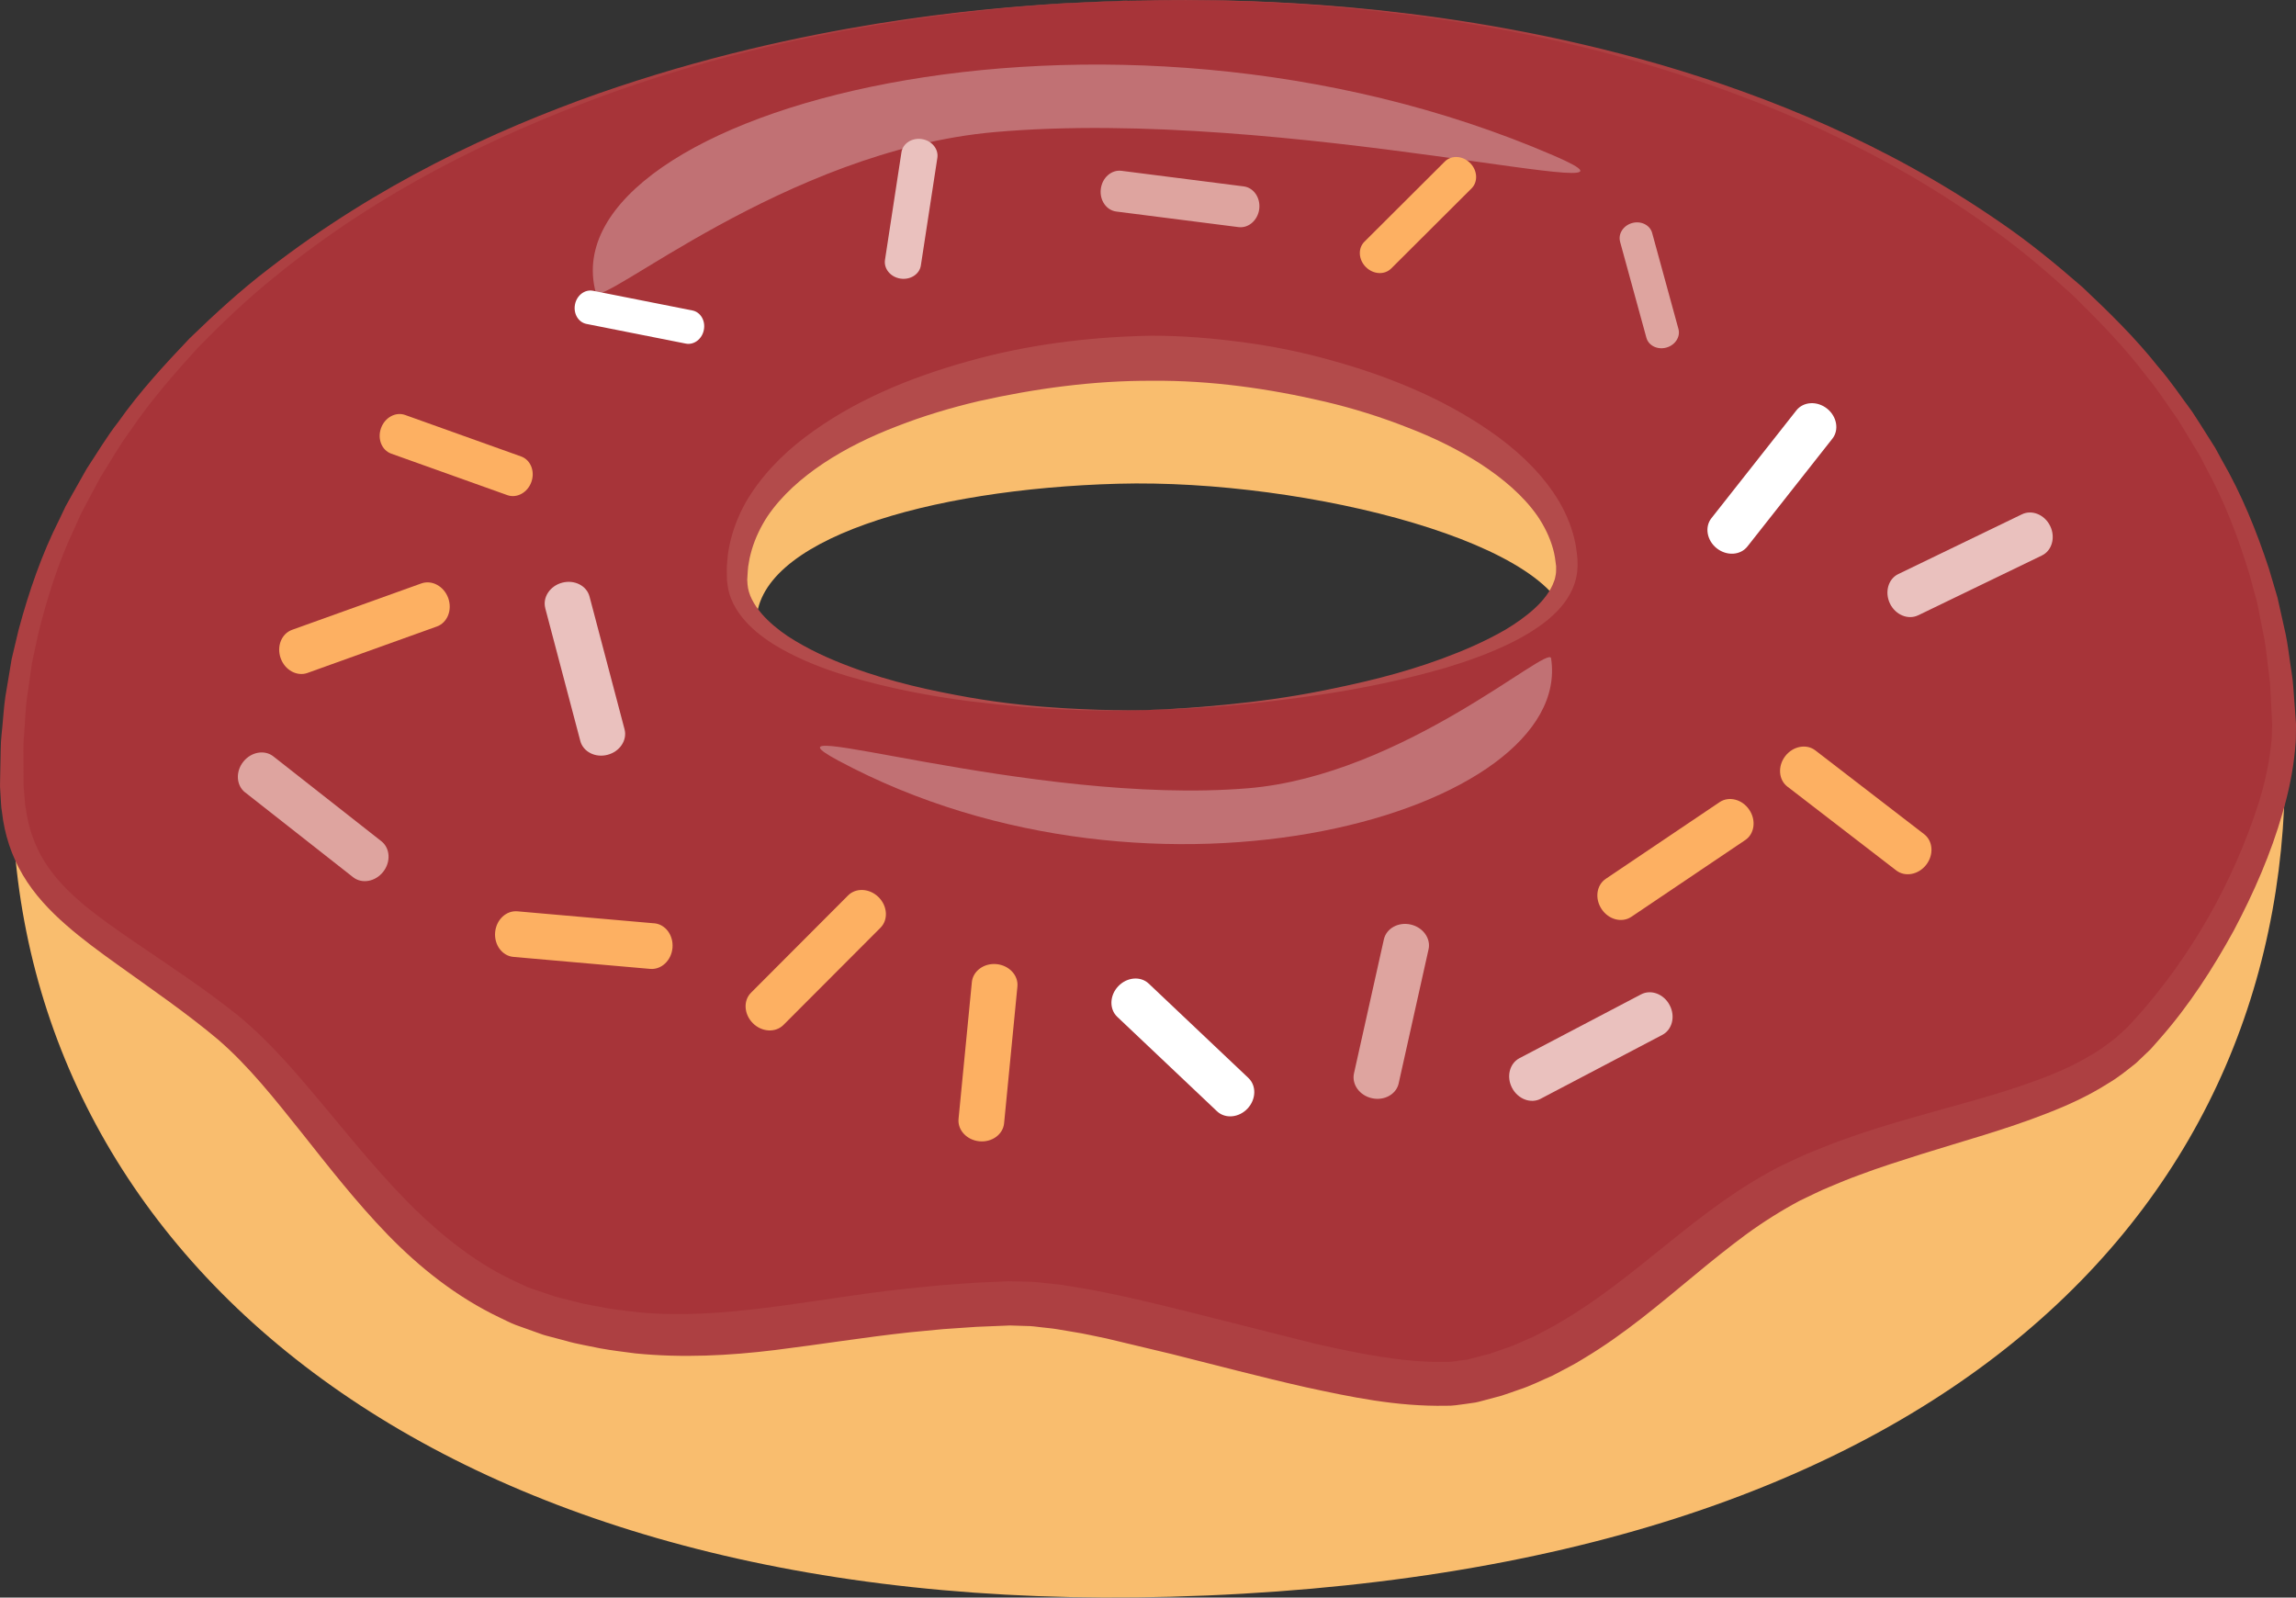 <?xml version="1.0" encoding="UTF-8"?>
<svg xmlns="http://www.w3.org/2000/svg" xmlns:v="https://vecta.io/nano" viewBox="0 0 769.63 535.51">
  <rect x="0" y="0" width="769.63" height="535.51" fill="#333333" stroke="none"/>
  <style>.E{isolation:isolate}</style>
  <path d="M378.15 9.31C167.82 15.03 0 118.64 4.13 270.55c4.14 151.91 143.65 271.36 388.34 264.69 261.29-7.11 377.51-133.51 373.37-285.43C761.7 97.91 588.5 3.58 378.15 9.3h0zm6.42 235.76c-63.44 1.73-130.27-7.37-131.03-35.75-.78-28.38 57.78-45.43 121.22-47.17 63.43-1.72 150.28 20.44 151.05 48.82.78 28.38-77.8 32.37-141.24 34.1z" fill="#f9bd6e"></path>
  <path d="M377.91.25C167.57 5.97-.2 111.6 3.94 263.5c1.06 38.54 26.7 45.79 68.67 77.79 34.46 26.28 58.21 84.37 111.61 99.81 54.99 15.91 87.46-2.38 154.15-4.2 37.66-1.03 120.8 33.53 154.98 26.04 45.93-10.09 70.53-48.12 107.08-66.44 41.48-20.77 92.09-22.64 116.64-48.54 27.66-29.19 49.32-77.31 48.57-105.19C761.5 90.87 588.24-5.48 377.9.25h0zm6.48 237.77c-63.45 1.73-136.54-15.27-137.31-43.65-1.23-45.34 70.66-72.5 134.1-74.23 63.43-1.72 142.91 27.37 144.06 69.68.77 28.38-77.42 46.48-140.85 48.2h0z" fill="#a73439"></path>
  <path d="M377.91.25L355.94 1.3c-14.3.98-35.31 2.69-61.73 7.05-26.37 4.41-58.3 11.35-93.29 24.23-34.81 12.92-73.35 31.21-108.79 60.19-8.92 7.13-17.35 15.19-25.66 23.63-7.95 8.77-15.96 17.83-22.79 28-3.68 4.9-6.67 10.31-9.99 15.56-1.52 2.7-2.93 5.49-4.41 8.24l-2.2 4.15-1.92 4.31c-5.45 11.36-9.35 23.59-12.42 36.12l-2.03 9.5-1.38 9.68c-.55 3.22-.76 6.5-.95 9.78-.15 3.29-.59 6.56-.52 9.88l.04 9.95v1.25.45l.05.63.21 2.54c.17 1.65.19 3.51.55 4.94.82 6.09 2.96 12.28 6.29 17.55 6.72 10.69 18.12 18.57 29.61 26.48 11.6 7.95 23.54 15.67 35.11 24.94 11.69 9.61 21.08 21.12 30.44 32.29 9.33 11.23 18.52 22.45 28.72 32.51 10.23 9.96 21.48 18.75 34.17 24.54 1.59.7 3.13 1.55 4.77 2.13l4.94 1.67 2.47.85.62.21c.24.09.06.03.46.14l1.36.34 5.45 1.37c3.73 1.05 7.01 1.4 10.52 2.14 3.48.59 7.11.95 10.66 1.38 28.66 2.66 58.17-4.54 88.97-7.89l11.57-1.16 11.62-.86 11.66-.53 6.1.14c1.83-.02 4.03.27 6.1.47 2.06.24 4.26.4 6.21.72l5.87.95c3.94.59 7.7 1.49 11.56 2.22 7.62 1.63 15.14 3.44 22.61 5.29l44.34 11.17c14.62 3.3 29.55 6.31 43.32 6.09 1.78.1 3.29-.26 4.89-.44l2.39-.29c.25-.02-.16.08.35-.06l.69-.18 1.38-.36 5.52-1.44c1.71-.53 3.24-1.14 4.86-1.69 3.2-.97 6.49-2.68 9.74-4.02 3.15-1.71 6.39-3.19 9.45-5.14 12.45-7.27 23.9-16.71 35.68-26.18 11.82-9.52 23.95-18.99 38.45-26.26 3.46-1.53 6.61-3.17 10.33-4.62 3.64-1.5 7.26-2.93 10.83-4.16 7.17-2.59 14.37-4.78 21.53-6.84 14.29-4.12 28.5-7.63 41.74-12.49 6.64-2.39 13.03-5.16 18.79-8.65 2.98-1.63 5.57-3.69 8.2-5.67l3.61-3.29.45-.41c-.03.07.25-.26.36-.38l.91-.99 1.82-1.98c18.45-20.61 32.38-45.51 40.64-71 2.06-6.38 3.54-12.88 4.31-19.3.21-1.61.39-3.21.39-4.79l.08-2.38.02-.59c.01.08-.01-.34-.02-.49l-.07-1.27-.51-10.14c-.11-3.4-.73-6.53-1.06-9.79-.37-3.24-.75-6.46-1.48-9.66l-1.9-9.59-2.55-9.38c-3.74-12.34-8.3-24.34-14.36-35.39l-2.15-4.19-2.42-4.03-4.85-7.99c-3.6-5.06-6.88-10.3-10.82-14.99-7.37-9.79-15.86-18.39-24.28-26.71-8.75-7.98-17.6-15.56-26.9-22.2-36.96-27.01-76.43-43.2-111.89-54.2-35.65-10.95-67.9-16.15-94.47-19.12C435.29.87 414.23.3 399.89.1l-22 .14h.02zm0 0l22-.25c14.34.13 35.41.6 62.06 3.39 26.62 2.86 58.88 7.96 94.79 18.33 35.75 10.51 75.43 26.37 113.5 52.65 9.55 6.49 18.7 13.97 27.77 21.87 8.75 8.25 17.59 16.83 25.36 26.65 4.13 4.71 7.62 9.99 11.43 15.1 1.77 2.65 3.44 5.38 5.17 8.09l2.58 4.08 2.32 4.26c6.49 11.23 11.5 23.52 15.67 36.21l2.86 9.66 2.21 9.9c.82 3.29 1.31 6.69 1.78 10.11.43 3.39 1.14 6.89 1.33 10.24l.75 10.13.09 1.27.05.78v.68l-.03 2.73c.03 1.83-.12 3.62-.31 5.4-.69 7.15-2.15 14.14-4.16 20.94-3.9 13.67-9.64 26.78-16.38 39.5-6.94 12.61-14.82 24.91-24.66 36.11l-1.78 2.02-.89 1.01c-.19.21-.19.24-.55.61l-.53.51-4.27 4.08c-3.04 2.43-6.1 4.92-9.42 6.85-6.53 4.16-13.47 7.32-20.47 10.03-14.01 5.5-28.28 9.34-42.25 13.73-6.97 2.22-13.93 4.4-20.69 6.96-3.44 1.23-6.71 2.59-9.94 3.96-3.22 1.28-6.69 3.11-10.02 4.65-5.9 3.14-12.15 7.04-17.94 11.27-5.84 4.32-11.59 8.93-17.35 13.72-11.57 9.52-23.35 19.67-37.06 27.86-3.34 2.14-7 3.87-10.52 5.78-3.76 1.6-7.22 3.43-11.3 4.73-1.96.68-3.99 1.44-5.92 2.04l-5.52 1.47-1.38.37-.69.18s-.83.21-1.05.23l-3.28.47c-2.17.27-4.42.69-6.47.61-16.78.31-32.05-2.95-47.21-6.23-15.11-3.42-29.95-7.36-44.72-11.07l-22.06-5.27c-3.65-.71-7.34-1.62-10.96-2.16l-5.45-.92c-1.82-.31-3.44-.41-5.18-.63-1.73-.18-3.32-.47-5.32-.46l-5.36-.17-11.23.46-11.21.77-11.2 1.07c-14.94 1.61-29.85 4.05-45.14 5.94-15.26 1.88-31.12 2.69-46.8 1.12-3.91-.52-7.78-.96-11.7-1.68-3.84-.83-8.03-1.47-11.51-2.51l-5.44-1.44-1.36-.36s-.68-.18-.88-.26l-.71-.25-2.83-1.01-5.65-2.02c-1.87-.7-3.62-1.67-5.43-2.5-14.41-6.87-26.83-16.79-37.42-27.69-10.6-10.94-19.75-22.7-28.78-34.08-9.06-11.35-17.89-22.57-28.22-31.45-10.62-8.93-22.42-16.99-33.88-25.23-5.75-4.12-11.53-8.34-17-13.13-5.45-4.76-10.64-10.22-14.48-16.72-3.86-6.53-6.17-13.66-7.01-21.12-.36-1.91-.31-3.5-.46-5.23l-.15-2.55-.04-.64c-.02-.57 0-.53 0-.83l.02-1.3.2-10.35c0-3.44.53-6.84.78-10.25.28-3.41.58-6.8 1.22-10.14l1.67-10.01 2.33-9.81c3.47-12.91 7.81-25.44 13.67-37.01l2.08-4.38 2.35-4.22 4.72-8.36c3.52-5.31 6.72-10.77 10.59-15.69 7.22-10.24 15.59-19.28 23.87-27.99 8.64-8.38 17.36-16.35 26.54-23.35 36.58-28.3 75.33-46.32 110.46-58.75C235.8 19.05 267.74 12.2 294.15 7.9c26.46-4.24 47.47-5.86 61.79-6.77l21.98-.95v.07z" fill="#ad4042"></path>
  <path d="M384.39 238.02l-7.28.16c-4.75.06-11.71.03-20.57-.37-8.86-.41-19.59-1.3-31.87-2.79-12.26-1.61-26.04-4.08-40.75-8.44-7.34-2.23-14.9-5.06-22.28-9.22-3.67-2.11-7.31-4.59-10.57-7.85-3.18-3.23-6.2-7.43-7.07-12.66l-.27-1.95c-.02-.24-.05-.16-.06-.65v-.41l-.02-.82c0-1.12-.07-2.15 0-3.34l.33-3.74c.15-1.24.43-2.4.64-3.61 1.04-4.77 2.85-9.42 5.25-13.77 4.96-8.61 12.01-15.95 19.97-21.99 16-12.13 35.07-20.01 54.82-25.5 19.76-5.58 40.63-8.17 61.42-8.54 10.66 0 20.98.89 31.31 2.3 10.3 1.38 20.44 3.53 30.31 6.37 19.73 5.57 38.67 13.6 54.76 25.48 8 5.94 15.22 13.08 20.32 21.68 2.48 4.33 4.36 9.03 5.31 13.89.85 4.93 1.41 9.58-.94 15.09-2.11 4.77-5.55 8.23-9.05 11.02-3.55 2.78-7.3 4.97-11.06 6.87-7.53 3.74-15.11 6.41-22.44 8.62-14.72 4.26-28.44 6.94-40.66 8.83-12.23 1.81-22.93 3.04-31.76 3.83-8.83.77-15.79 1.13-20.53 1.31l-7.27.22v-.02zm0 0l7.27-.33c4.74-.25 11.69-.7 20.5-1.6 8.81-.89 19.49-2.22 31.58-4.65 12.07-2.43 25.68-5.49 39.83-10.73 7.06-2.61 14.29-5.71 21.19-9.71 3.41-2.06 6.71-4.36 9.63-7.03 2.9-2.66 5.38-5.77 6.53-9.12.39-.87.4-1.57.58-2.27.16-.58.11-2.42.12-2.79-.23-1.96-.48-3.92-1.04-5.84-1.07-3.84-2.86-7.51-5.19-10.95-4.76-6.85-11.57-12.57-19.09-17.49-7.58-4.88-15.95-8.96-24.77-12.32-8.77-3.45-17.94-6.32-27.35-8.54-18.78-4.41-38.53-7.19-57.9-7.01-19.71-.1-39.3 2.6-58.17 6.82-9.41 2.22-18.61 4.97-27.37 8.4-8.79 3.35-17.15 7.43-24.65 12.4-7.47 4.97-14.09 10.85-18.81 17.79-2.29 3.5-4.07 7.23-5.24 11.11-.24.97-.58 1.97-.76 2.92l-.49 2.84c-.14 1-.15 2.17-.24 3.24l-.05.82-.03.41c0-.21.01.13.02.16l.08 1.3c.25 3.49 2.18 6.86 4.66 9.78 2.52 2.93 5.62 5.46 8.89 7.67 6.64 4.31 13.8 7.56 20.84 10.18 14.1 5.32 27.79 8.15 39.89 10.3 12.14 2.12 22.87 3.09 31.71 3.61 8.84.54 15.8.66 20.55.67l7.28-.06v.02z" fill="#b34b4b"></path>
  <g fill="#fff">
    <path class="E" d="M199.68 97.98C183.63 37.34 370.34-12.93 520.91 52.19c44.61 19.3-89.46-16.63-187.64-7.9-70.17 6.26-132.06 59.49-133.59 53.69zm320.25 122.69c7.91 51.51-132.45 91.45-238.92 34.29-31.55-16.93 64.66 15.29 137.35 9.27 51.94-4.31 100.82-48.47 101.57-43.56h0z" opacity=".3"></path>
    <path d="M418.48 361.36c2.74 2.58 2.59 7.18-.32 10.26h0c-2.91 3.08-7.49 3.47-10.22.88l-33.43-31.65c-2.73-2.59-2.59-7.19.33-10.25h0c2.92-3.08 7.49-3.47 10.22-.89l33.43 31.65h-.01zM585.73 183.2c-2.34 2.96-6.92 3.23-10.25.61h0c-3.33-2.62-4.14-7.15-1.81-10.1l28.49-36.15c2.34-2.96 6.93-3.23 10.26-.61h0c3.31 2.62 4.13 7.15 1.8 10.1l-28.49 36.15z"></path>
  </g>
  <path d="M336.58,376.53c-.36,3.75-4.08,6.45-8.3,6.04h0c-4.21-.41-7.34-3.78-6.97-7.52l4.46-45.82c.36-3.75,4.08-6.46,8.29-6.05h0c4.22.41,7.35,3.79,6.98,7.52l-4.46,45.82h0Z" fill="#fdb062"></path>
  <path d="M468.85,363.16c-.83,3.66-4.84,5.9-8.98,4.97h0c-4.14-.91-6.82-4.64-6.01-8.32l10.02-44.92c.83-3.68,4.84-5.91,8.98-4.98h0c4.12.92,6.82,4.65,6,8.31l-10.02,44.94h.01Z" fill="#dea49f"></path>
  <path d="M546.82 307.33c-3.12 2.1-7.58.96-9.93-2.56h0c-2.38-3.52-1.76-8.07 1.36-10.17l38.18-25.72c3.12-2.1 7.57-.95 9.93 2.56h0c2.38 3.52 1.77 8.07-1.36 10.17l-38.17 25.72h-.01zM131.15 152.07c-3.18-1.14-4.72-4.97-3.43-8.54h0c1.27-3.58 4.89-5.56 8.07-4.43l38.89 13.91c3.18 1.14 4.72 4.96 3.44 8.54h0c-1.27 3.58-4.89 5.57-8.07 4.42l-38.9-13.9h0zm468 111.62c-2.99-2.29-3.3-6.89-.73-10.23h0c2.59-3.36 7.12-4.21 10.08-1.93l36.47 28.08c2.99 2.3 3.31 6.88.73 10.24h0c-2.58 3.36-7.1 4.22-10.08 1.92l-36.47-28.09h0zM103.1 225.57c-3.55 1.27-7.58-.92-9.01-4.91h0c-1.44-4 .28-8.26 3.82-9.54l43.32-15.55c3.55-1.27 7.58.93 9.02 4.92h0c1.42 3.98-.28 8.25-3.82 9.52l-43.32 15.55h0z" fill="#fdb062"></path>
  <path d="M196.58,108.58c-2.73-.54-4.44-3.47-3.84-6.53h0c.6-3.07,3.31-5.12,6.03-4.58l33.33,6.6c2.73.54,4.45,3.46,3.83,6.53h0c-.6,3.06-3.3,5.11-6.03,4.58l-33.32-6.6Z" fill="#fff"></path>
  <path d="M516.46 368.31c-3.33 1.75-7.63.12-9.6-3.62h0c-1.98-3.75-.87-8.21 2.47-9.98l40.75-21.38c3.34-1.77 7.64-.14 9.6 3.61h0c1.98 3.74.87 8.21-2.46 9.96l-40.76 21.4h0zM308.68 88.97c-.44 2.95-3.51 4.92-6.83 4.42h0c-3.32-.5-5.65-3.31-5.2-6.26l5.52-36.09c.45-2.95 3.52-4.93 6.83-4.42h0c3.33.51 5.65 3.31 5.21 6.26l-5.53 36.09h0z" fill="#eac1be"></path>
  <path d="M284.27 300.16c2.66-2.66 7.25-2.4 10.25.59h0c3 3 3.27 7.59.61 10.25l-32.52 32.58c-2.66 2.65-7.25 2.4-10.24-.59h0c-3-3-3.28-7.59-.61-10.24l32.51-32.58h0zm-64.97 9.33c3.75.33 6.49 4.01 6.12 8.24h0c-.37 4.22-3.71 7.37-7.47 7.05l-45.85-4.02c-3.75-.33-6.49-4.02-6.13-8.24h0c.37-4.22 3.71-7.37 7.47-7.04l45.85 4.02h.01zM466.31 90.02c-2.21 2.2-6 1.98-8.48-.51h0c-2.48-2.49-2.69-6.28-.48-8.48l26.97-26.89c2.2-2.2 6.01-1.98 8.48.51h0c2.48 2.49 2.68 6.28.49 8.48l-26.97 26.89h-.01z" fill="#fdb062"></path>
  <path d="M182.78 203.87c-.96-3.64 1.58-7.47 5.67-8.55h0c4.09-1.08 8.2 1 9.16 4.64l11.74 44.5c.96 3.64-1.58 7.48-5.68 8.55h0c-4.09 1.09-8.19-.99-9.15-4.64l-11.75-44.5h0zM643 206.24c-3.39 1.64-7.64-.12-9.48-3.93h0c-1.83-3.82-.59-8.25 2.8-9.88l41.44-20.03c3.38-1.64 7.64.12 9.48 3.94h0c1.84 3.81.59 8.24-2.8 9.87L643 206.25h0z" fill="#eac1be"></path>
  <path d="M82.15 265.62c-2.96-2.34-3.24-6.92-.62-10.25h0c2.62-3.33 7.14-4.15 10.11-1.82l36.19 28.43c2.96 2.33 3.25 6.92.62 10.25h0c-2.62 3.33-7.14 4.14-10.1 1.81l-36.19-28.43h0zM543.06 81.01c-.72-2.64 1.1-5.44 4.06-6.25h0c2.96-.81 5.95.67 6.68 3.3l8.82 32.21c.73 2.64-1.1 5.44-4.07 6.25h0c-2.97.81-5.95-.67-6.67-3.3l-8.83-32.21h.01zm-168.87-10.1c-3.35-.42-5.68-3.83-5.19-7.6h0c.48-3.77 3.58-6.48 6.93-6.05l40.97 5.22c3.35.43 5.68 3.83 5.2 7.61h0c-.49 3.76-3.6 6.47-6.94 6.04l-40.97-5.22z" fill="#dea49f"></path>
</svg>
